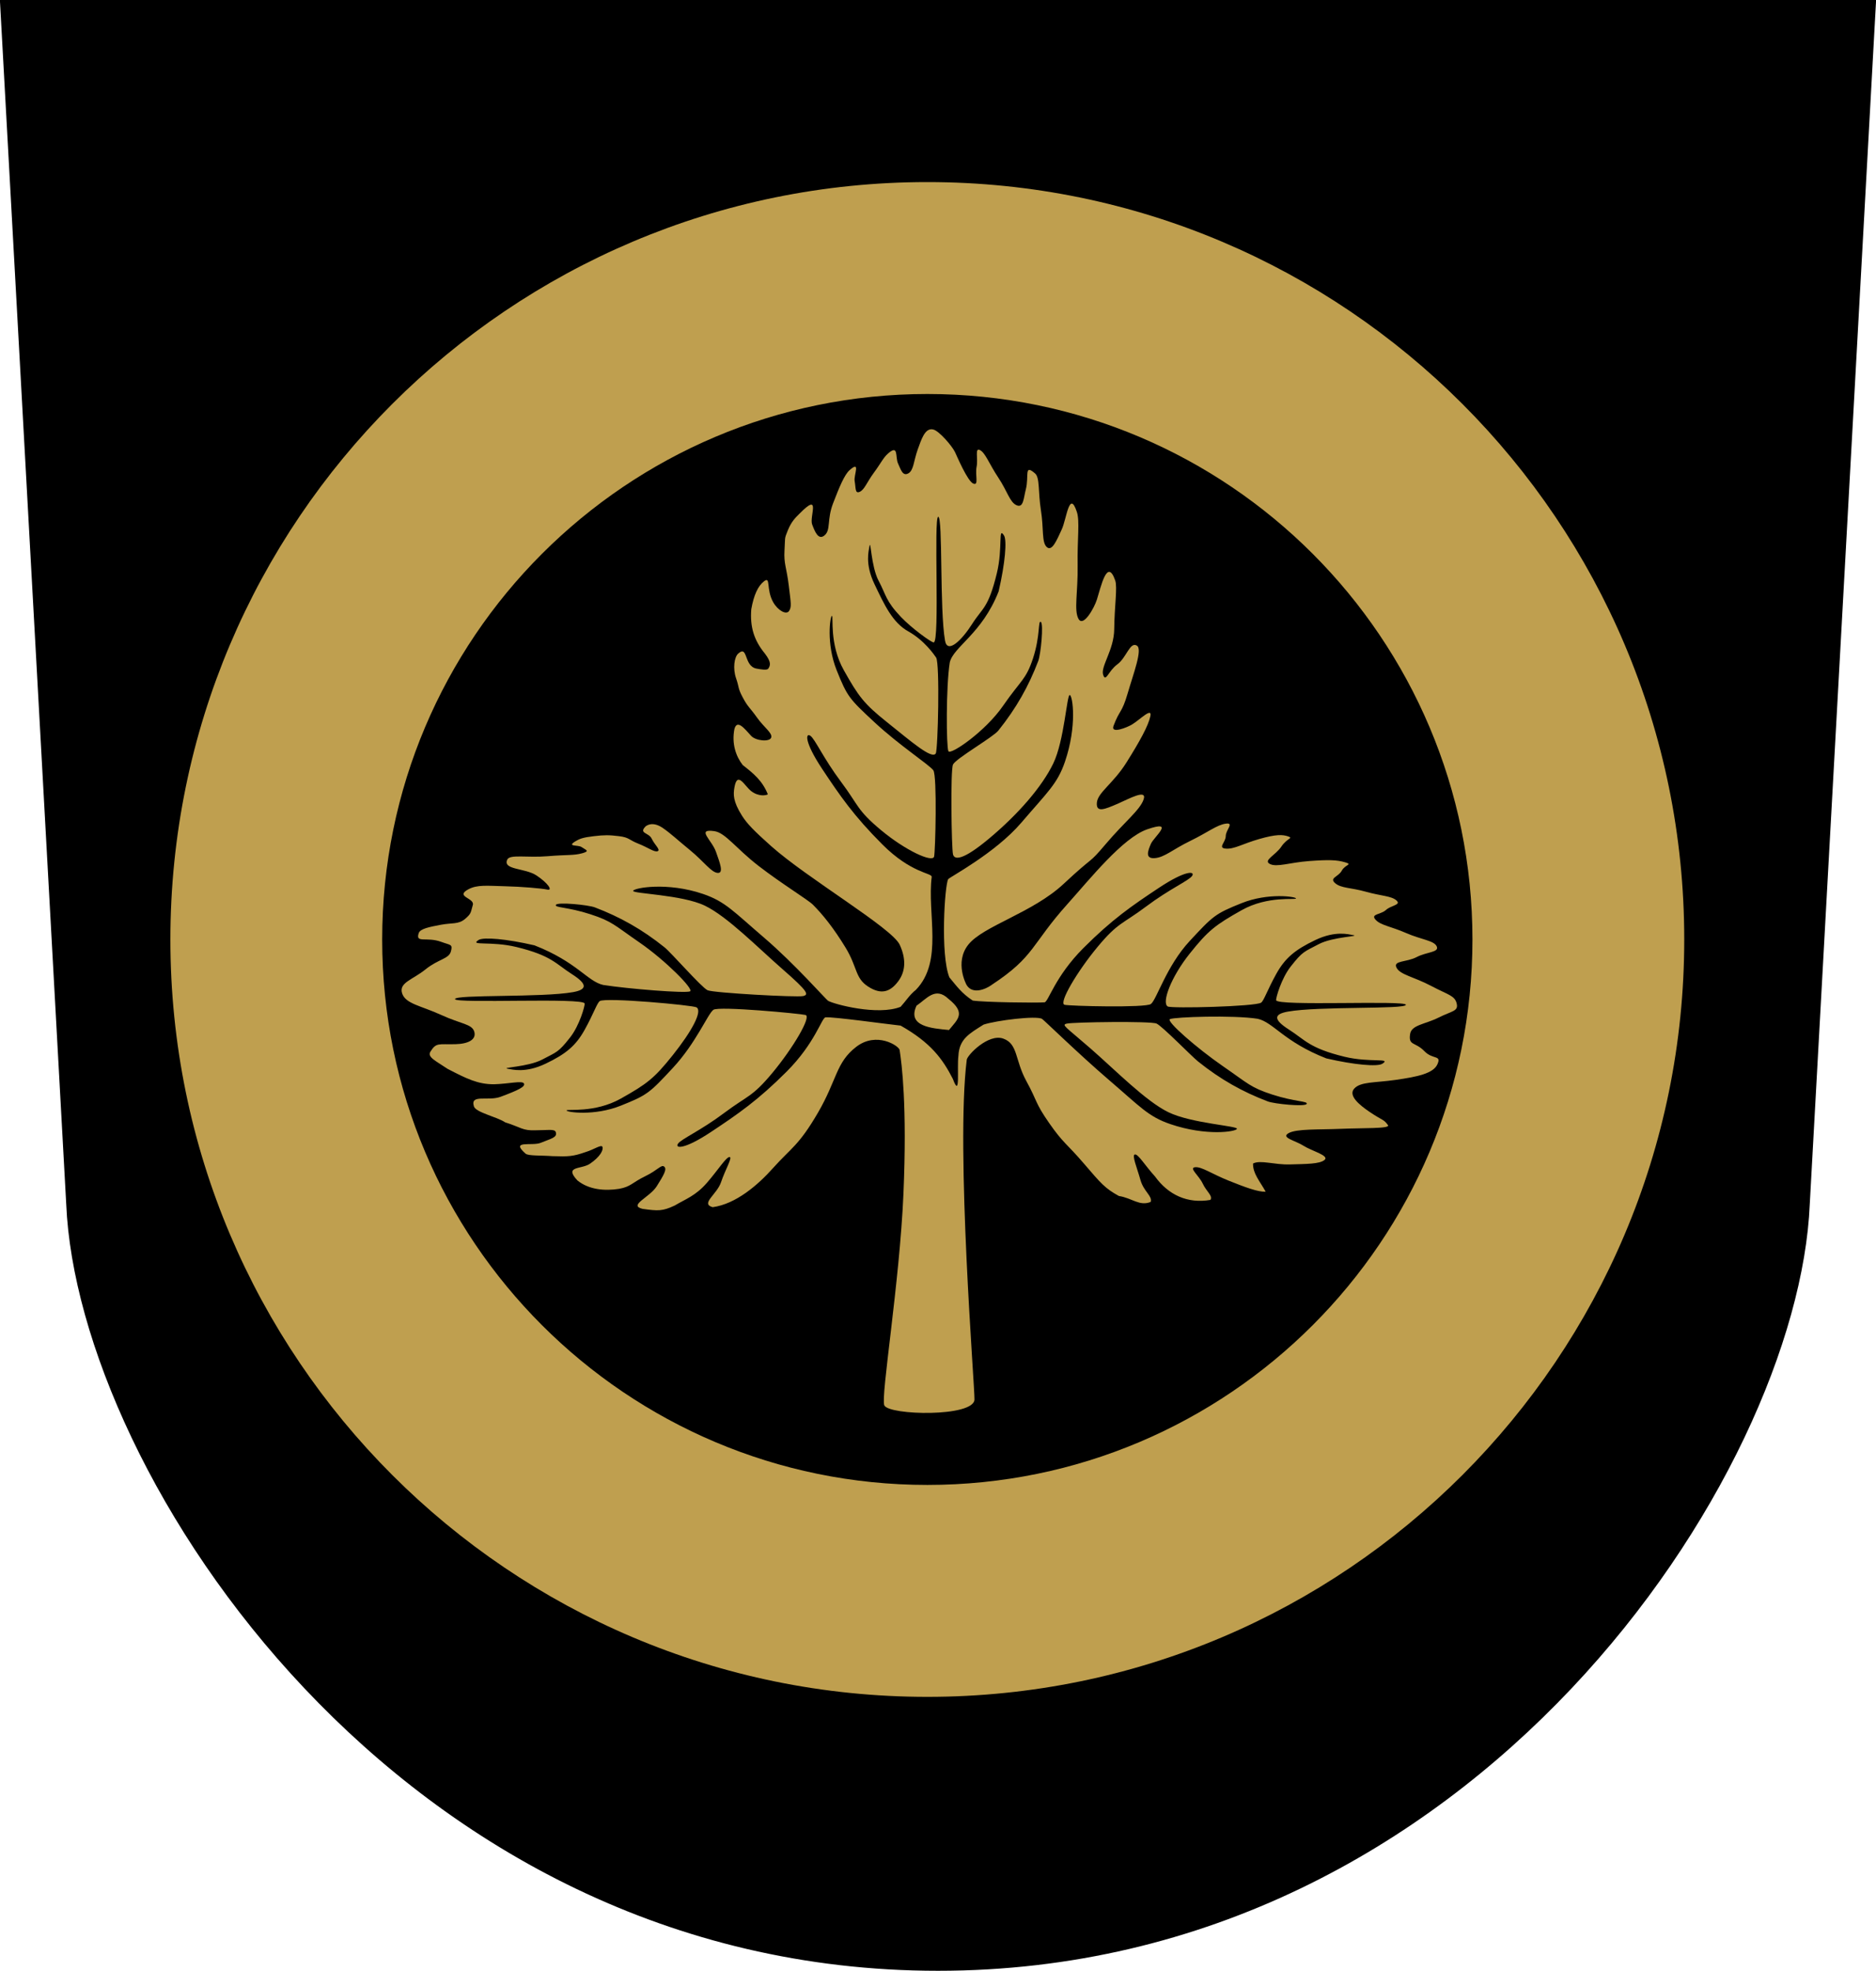 <?xml version="1.0" encoding="UTF-8" standalone="no"?>
<!-- Created with Inkscape (http://www.inkscape.org/) -->
<svg
   xmlns:dc="http://purl.org/dc/elements/1.1/"
   xmlns:cc="http://creativecommons.org/ns#"
   xmlns:rdf="http://www.w3.org/1999/02/22-rdf-syntax-ns#"
   xmlns:svg="http://www.w3.org/2000/svg"
   xmlns="http://www.w3.org/2000/svg"
   xmlns:sodipodi="http://sodipodi.sourceforge.net/DTD/sodipodi-0.dtd"
   xmlns:inkscape="http://www.inkscape.org/namespaces/inkscape"
   width="524"
   height="550.142"
   id="svg1315"
   sodipodi:version="0.32"
   inkscape:version="0.46"
   version="1.0"
   sodipodi:docbase="Z:\private\svg"
   sodipodi:docname="Suonenjoki_coat_of_arms.svg"
   inkscape:output_extension="org.inkscape.output.svg.inkscape">
  <defs
     id="defs3">
    <inkscape:perspective
       sodipodi:type="inkscape:persp3d"
       inkscape:vp_x="0 : 275.07108 : 1"
       inkscape:vp_y="0 : 1000 : 0"
       inkscape:vp_z="524 : 275.07108 : 1"
       inkscape:persp3d-origin="262 : 183.38072 : 1"
       id="perspective20" />
    <linearGradient
       id="linearGradient5896">
      <stop
         style="stop-color: rgb(226, 255, 255); stop-opacity: 1;"
         offset="0"
         id="stop5898" />
      <stop
         style="stop-color: rgb(255, 255, 255); stop-opacity: 0;"
         offset="1"
         id="stop5900" />
    </linearGradient>
    <linearGradient
       id="linearGradient5866">
      <stop
         style="stop-color: rgb(31, 134, 36); stop-opacity: 1;"
         offset="0"
         id="stop5868" />
      <stop
         style="stop-color: rgb(31, 13, 71); stop-opacity: 1;"
         offset="1"
         id="stop5870" />
    </linearGradient>
  </defs>
  <sodipodi:namedview
     inkscape:document-units="mm"
     id="base"
     pagecolor="#ffffff"
     bordercolor="#666666"
     borderopacity="1.0"
     inkscape:pageopacity="0.0"
     inkscape:pageshadow="2"
     inkscape:zoom="0.53588673"
     inkscape:cx="262.25596"
     inkscape:cy="258.29383"
     inkscape:current-layer="layer13"
     showgrid="false"
     inkscape:grid-bbox="false"
     inkscape:grid-points="false"
     gridtolerance="1px"
     inkscape:window-width="964"
     inkscape:window-height="732"
     inkscape:window-x="44"
     inkscape:window-y="0">
    <inkscape:grid
       id="GridFromPre046Settings"
       type="xygrid"
       originx="0px"
       originy="0px"
       spacingx="2px"
       spacingy="2px"
       color="#0000ff"
       empcolor="#0000ff"
       opacity="0.2"
       empopacity="0.4"
       empspacing="5" />
  </sodipodi:namedview>
  <g
     inkscape:label="vaakunan_muoto"
     inkscape:groupmode="layer"
     id="layer1"
     style="opacity: 1; display: inline;"
     transform="translate(12, -14.36)">
    <path
       style="fill: rgb(0, 0, 0); fill-opacity: 1; fill-rule: evenodd; stroke: rgb(0, 0, 0); stroke-width: 1px; stroke-linecap: butt; stroke-linejoin: miter; stroke-opacity: 1;"
       d="M -11.5,14.86 L 511.5,14.86 L 493,350.502 C 489.8,425.502 400,564.002 250,564.002 C 100,564.002 10.2,425.502 7,350.502 L -11.5,14.86 z "
       id="path1383"
       sodipodi:nodetypes="cccccc" />
  </g>
  <g
     inkscape:groupmode="layer"
     id="layer11"
     inkscape:label="rengas"
     style="opacity: 1; display: inline;"
     transform="translate(12, -14.36)">
    <path
       style="opacity:1;fill:#bf9f4f;fill-opacity:1;fill-rule:evenodd;stroke:rgb(0, 106, 0);stroke-width:1.7;stroke-linecap:square;stroke-linejoin:miter;stroke-miterlimit:4;stroke-dasharray:none;stroke-opacity:0"
       d="M 247.031,65.188 C 130.325,65.188 35.594,159.918 35.594,276.625 C 35.594,393.332 130.325,488.031 247.031,488.031 C 363.738,488.031 458.438,393.332 458.438,276.625 C 458.438,159.918 363.738,65.188 247.031,65.188 z M 247.031,124.344 C 331.082,124.344 399.281,192.574 399.281,276.625 C 399.281,360.676 331.082,428.875 247.031,428.875 C 162.981,428.875 94.75,360.676 94.75,276.625 C 94.75,192.574 162.981,124.344 247.031,124.344 z "
       id="path5769" />
  </g>
  <g
     inkscape:groupmode="layer"
     id="layer13"
     inkscape:label="lehdet"
     style="opacity: 1; display: inline;"
     transform="translate(12, -14.36)">
    <path
       style="fill:#bf9f4f;fill-opacity:1;fill-rule:evenodd;stroke:none;stroke-width:1.3;stroke-linecap:butt;stroke-linejoin:miter;stroke-miterlimit:4;stroke-dasharray:none;stroke-opacity:1"
       d="M 248.25,134.188 C 246.285,134.129 245.365,136.97 244.344,139.812 C 243.16,143.107 243.231,145.715 241.656,146.531 C 240.082,147.348 239.584,145.314 238.844,143.75 C 237.998,141.961 239.073,138.317 236.062,140.938 C 234.698,142.125 234.076,143.63 232.094,146.312 C 230.111,148.995 229.466,151.073 228.125,151.656 C 226.784,152.239 227.069,150.608 226.719,148.625 C 226.429,146.981 228.516,142.758 225.312,145.594 C 223.853,146.885 222.437,150.326 220.688,154.875 C 218.938,159.424 220.093,162.265 218.344,163.781 C 216.594,165.297 215.604,162.761 214.844,160.75 C 214.026,158.584 217.453,151.523 211.344,157.719 C 210.294,158.783 209.112,159.809 208.062,162.375 C 207.013,164.941 207.358,164.268 207.125,168 C 206.892,171.732 207.729,172.883 208.312,177.781 C 208.896,182.68 209.164,183.74 208.406,184.906 C 207.648,186.073 205.296,184.811 203.969,182.469 C 201.914,178.843 203.356,175.111 201.406,176.625 C 199.711,177.941 198.544,180.472 197.844,184.438 C 197.465,189.312 198.571,193.071 201.656,196.812 C 203.522,199.262 203.17,200.136 202.594,201 C 202.244,201.525 200.595,201.233 199.312,201 C 195.684,200.34 196.987,194.305 194.188,196.812 C 193.078,197.807 192.661,201.005 193.594,203.688 C 194.527,206.37 194.011,206.322 195.469,209.062 C 196.927,211.803 197.455,211.857 199.438,214.656 C 201.42,217.455 203.814,218.967 203.406,220.25 C 202.998,221.533 199.095,221.181 197.812,219.781 C 195.915,217.711 193.883,215.049 193.125,217.906 C 192.341,222.021 193.571,225.512 195.469,227.938 C 198.451,230.253 200.944,232.278 202.469,236.094 C 202.061,236.385 199.912,236.82 197.812,235.188 C 195.935,233.727 193.941,229.41 193.125,234.25 C 192.824,236.036 192.675,237.986 195.25,242.062 C 196.65,244.278 198.624,246.306 203.406,250.562 C 213.564,259.605 237.18,273.424 239.312,278.094 C 241.054,281.906 241.06,285.428 238.844,288.344 C 236.628,291.259 234.143,292.126 230.469,289.75 C 226.795,287.374 227.538,284.384 224.156,278.844 C 220.774,273.304 217.745,269.589 215.062,266.906 C 213.653,265.497 206.321,261.05 199.906,256.094 C 193.492,251.137 190.63,246.819 187.531,246.375 C 182.341,245.631 186.834,248.805 188,252.188 C 188.954,254.953 190.276,258.148 188.469,258.031 C 186.661,257.915 184.63,254.868 180.781,251.719 C 176.932,248.57 175.519,247.146 173.062,245.438 C 171.45,244.365 169.805,244.02 168.406,244.969 C 166.249,247.068 169.215,246.719 170.031,248.469 C 170.848,250.218 172.621,251.619 171.688,251.969 C 170.754,252.319 168.995,250.925 166.312,249.875 C 163.63,248.825 163.795,248.131 160.938,247.781 C 158.08,247.431 156.876,247.431 153.844,247.781 C 150.811,248.131 149.888,248.515 148.812,249.156 C 146.072,250.789 149.492,250.15 150.438,250.812 C 151.604,251.629 152.953,251.921 150.562,252.562 C 148.172,253.204 146.473,252.908 140.875,253.375 C 135.277,253.842 130.386,252.778 129.688,254.312 C 128.361,257.228 134.605,256.619 137.812,258.719 C 141.02,260.818 142.508,263.037 140.875,262.688 C 139.278,262.345 133.778,261.867 128.938,261.75 C 124.097,261.633 121.299,261.275 118.844,262.594 C 114.935,264.693 120.679,265.017 120.062,267 C 119.446,268.983 119.772,269.301 117.906,270.875 C 116.04,272.45 114.303,271.917 111.188,272.5 C 107.918,273.112 105.385,273.614 104.969,274.812 C 103.936,277.787 107.168,275.765 111.25,277.281 C 113.842,278.244 114.521,277.869 113.938,279.969 C 113.354,282.068 110.459,282.053 106.844,284.969 C 103.228,287.884 99.379,288.651 100.312,291.625 C 101.246,294.599 105.555,295.077 111.25,297.688 C 116.848,300.253 119.827,300.186 120.469,302.344 C 121.115,304.519 118.871,305.755 115.219,305.844 C 110.437,305.96 109.852,305.313 108.219,307.938 C 107.274,309.456 109.734,310.503 113,312.719 C 118.327,315.479 121.481,317.043 125.969,317.031 C 130.167,316.915 133.877,315.938 134.344,316.812 C 134.81,317.687 132.828,318.665 127.812,320.531 C 124.287,321.843 119.267,319.662 120.375,323.219 C 120.902,324.909 126.878,326.14 129.094,327.656 C 133.545,329.043 133.941,330.036 137.625,329.875 C 140.891,329.875 142.887,329.447 143.219,330.344 C 143.802,331.918 141.83,332.209 139.031,333.375 C 136.641,334.371 130.381,332.499 134.812,336.406 C 135.556,337.062 139.249,336.861 142.281,337.094 C 146.829,337.245 148.018,337.196 151.625,335.938 C 153.958,335.238 155.99,333.715 156.281,334.531 C 156.573,335.348 155.697,337.236 152.781,339.219 C 150.37,340.858 145.432,339.735 149.281,343.875 C 152.504,346.492 156.956,346.849 160.938,346.219 C 164.203,345.636 164.572,344.468 168.188,342.719 C 171.803,340.969 172.715,339.331 173.531,340.031 C 174.348,340.731 173.42,342.351 171.438,345.5 C 169.455,348.649 163.387,350.821 167.469,351.812 C 171.872,352.42 173.025,352.478 176.469,350.875 C 179.501,349.067 182.289,348.178 185.438,344.562 C 188.586,340.947 190.759,337.402 191.75,337.344 C 192.741,337.285 190.573,340.845 189.406,344.344 C 188.24,347.843 183.564,350.352 187.062,351.344 C 193.574,350.45 199.728,345.134 203.969,340.375 C 208.984,334.777 211.104,334.182 216.469,324.969 C 221.834,315.755 221.473,310.936 227.188,306.562 C 232.853,302.227 239.101,306.305 239.281,307.469 C 239.86,311.205 241.414,322.891 240.344,347.688 C 239.273,372.484 233.957,404.322 235,406.656 C 236.258,409.473 260.031,409.993 260.188,405.031 C 260.293,401.675 254.897,335.26 258.031,310.188 C 258.196,308.868 264.066,302.808 268.219,304.281 C 272.372,305.755 271.441,310.199 274.656,316.094 C 277.872,321.988 277.043,322.114 281.062,327.875 C 285.082,333.636 285.896,333.498 290.719,339.125 C 295.542,344.752 296.65,346.092 300.531,348.219 C 304.223,348.79 306.285,351.152 309.406,349.875 C 309.942,348.2 307.469,347.037 306.531,343.688 C 305.593,340.338 304.062,336.759 305,336.625 C 305.938,336.491 307.812,339.7 310.625,342.781 C 314.338,347.908 319.674,350.414 326.094,349.312 C 326.831,348.174 325.009,347.028 323.938,344.75 C 322.866,342.472 320.004,340.388 321.812,340.188 C 323.621,339.987 326.498,342.062 331.188,343.938 C 335.876,345.813 339.321,347.098 341.531,347.031 C 339.863,344.027 337.912,341.921 338,339.156 C 340.077,338.084 343.891,339.54 348.312,339.406 C 352.734,339.272 356.66,339.331 358,338.125 C 359.34,336.919 354.279,335.594 352.188,334.25 C 349.776,332.7 345.696,331.96 347.906,330.688 C 350.117,329.415 356.369,329.737 362.531,329.469 C 368.694,329.201 376.435,329.471 375.688,328.438 C 374.441,326.714 374.327,327.293 370.562,324.75 C 367.719,322.829 364.473,320.161 366.281,318.219 C 368.09,316.276 371.987,316.65 377.812,315.812 C 383.903,314.937 388.347,314.035 389.5,311.438 C 390.685,308.768 388.225,310.243 385.844,307.781 C 383.26,305.11 381.337,306.363 381.875,302.969 C 382.275,300.449 386.093,300.282 389.844,298.406 C 393.595,296.531 395.411,296.679 394.875,294.469 C 394.339,292.258 392.542,292.108 387.719,289.562 C 382.896,287.017 379.067,286.478 378.062,284.469 C 377.058,282.459 380.874,283.005 383.688,281.531 C 386.501,280.058 390.049,280.237 389.312,278.562 C 388.576,276.888 385.037,276.688 380.75,274.812 C 376.463,272.937 373.594,272.67 372.188,271.062 C 370.781,269.455 373.651,269.715 375.125,268.375 C 376.599,267.035 379.469,266.991 378.062,265.719 C 376.656,264.446 373.787,264.487 369.5,263.281 C 365.213,262.076 362.581,262.349 360.906,260.875 C 359.232,259.401 361.843,259.148 362.781,257.406 C 363.719,255.665 365.965,255.732 363.688,255.062 C 361.41,254.393 359.18,254.317 353.688,254.719 C 348.195,255.121 344.63,256.536 342.688,255.531 C 340.745,254.526 344.299,253.099 345.906,250.688 C 347.514,248.276 349.353,248.38 347.812,247.844 C 346.272,247.308 344.439,247.223 339.75,248.562 C 335.061,249.902 332.719,251.451 330.375,251.25 C 328.031,251.049 330.375,249.492 330.375,247.75 C 330.375,246.008 332.853,243.946 330.375,244.281 C 327.897,244.616 325.426,246.682 320.469,249.094 C 315.512,251.505 313.278,253.705 310.531,253.906 C 307.785,254.107 308.605,251.916 309.469,249.906 C 310.29,247.995 316.433,243.087 308.406,245.875 C 301.597,248.241 292.405,259.77 286.219,266.656 C 275.963,278.072 277.101,281.324 265,289.281 C 263.359,290.499 259.609,292.078 257.969,289.281 C 257.969,289.281 254.533,283.06 258.438,278.094 C 262.572,272.835 276.407,269.209 285.125,261.062 C 294.087,252.687 291.689,256.056 296.938,249.875 C 302.186,243.694 306.446,240.474 307.438,237.5 C 308.429,234.526 303.406,237.313 300.406,238.625 C 296.481,240.343 294.142,241.295 294.375,238.438 C 294.608,235.58 298.924,233.136 302.656,227.188 C 306.388,221.239 308.729,216.995 309.312,214.312 C 309.896,211.63 306.412,215.271 304.156,216.625 C 302.91,217.373 298.138,219.358 299.031,216.969 C 300.709,212.482 301.336,213.536 302.969,207.938 C 304.602,202.339 307.199,195.605 305.562,194.594 C 303.612,193.387 302.66,197.946 300.094,199.812 C 297.528,201.679 296.883,204.993 296.125,202.719 C 295.367,200.444 299.159,195.786 299.219,190.031 C 299.285,183.532 300.158,178.31 299.5,176.406 C 297.257,169.922 295.505,178.214 294.375,181.75 C 293.623,184.103 290.591,189.516 289.25,187.125 C 287.909,184.734 289.117,179.652 289,172.188 C 288.883,164.723 289.647,159.851 288.781,157.25 C 286.684,150.949 285.918,159.229 284.562,162.156 C 283.123,165.265 281.833,168.404 280.375,167.062 C 278.917,165.721 279.566,161.944 278.75,156.812 C 277.934,151.681 278.481,147.71 277.125,146.531 C 273.931,143.754 275.484,147.268 274.531,150.969 C 273.893,153.448 273.893,156.223 271.969,155.406 C 270.044,154.59 269.41,151.536 266.844,147.688 C 264.278,143.839 263.235,140.758 261.719,140 C 260.203,139.242 261.248,142.324 260.781,144.656 C 260.315,146.989 261.477,150.044 259.844,149.344 C 258.211,148.644 255.252,141.6 254.75,140.562 C 253.897,138.8 250.271,134.6 248.656,134.25 C 248.516,134.22 248.381,134.191 248.25,134.188 z "
       id="path5796"
       sodipodi:nodetypes="cssssssssssssssssssccsssssssscccssssssssssssssccssssssssssssssssssssssssssccsssccsssccssccsssccsssccsssssssssssccssccsssccssssssssssssssssssssssssssssssssssssssscssssssssssssssscsssssssssssssssssc" />
  </g>
  <g
     inkscape:groupmode="layer"
     id="layer15"
     inkscape:label="ruodot"
     style="opacity: 1; display: inline;"
     transform="translate(12, -14.36)">
    <path
       style="fill: rgb(0, 0, 0); fill-opacity: 1; fill-rule: evenodd; stroke: none; stroke-width: 1px; stroke-linecap: butt; stroke-linejoin: miter; stroke-opacity: 1;"
       d="M 250.062,158.625 C 248.743,158.625 250.553,193.49 248.812,193.688 C 248.171,193.76 242.577,189.666 239.656,186.594 C 235.342,182.055 235.55,180.51 233.406,176.469 C 231.262,172.428 231.222,164.432 230.844,166.938 C 230.679,168.032 229.529,171.716 232.25,177.406 C 234.971,183.097 237.265,188.151 241.719,190.625 C 246.172,193.099 248.935,197.126 249.469,197.906 C 250.558,199.498 249.984,223.722 249.375,224.688 C 248.281,226.421 242.328,221.196 235.812,216 C 229.297,210.804 227.811,208.777 223.688,201.438 C 219.564,194.098 220.87,186.281 220.375,186.281 C 219.88,186.281 218.719,194.015 221.688,201.438 C 224.656,208.86 225.24,209.454 232.25,215.969 C 239.26,222.484 247.462,227.767 248.688,229.375 C 249.797,230.831 249.26,252.251 248.906,253.5 C 248.423,255.204 240.97,251.815 234.125,246.125 C 227.28,240.435 227.854,239.191 222.906,232.594 C 217.958,225.996 215.663,220.657 214.344,219.75 C 213.024,218.843 212.594,221.382 217.625,228.969 C 222.656,236.556 226.469,242.094 234.469,250.094 C 242.468,258.093 248.153,258.009 248.25,259.094 C 246.914,269.465 251.577,282.665 243.812,290.688 C 242.106,292.015 240.995,293.826 239.562,295.406 C 233.212,297.963 220.917,294.69 219.281,293.719 C 218.744,293.4 209.983,283.433 201.406,276.094 C 192.829,268.754 190.587,266.022 184.375,263.906 C 174.383,260.502 165.091,262.207 164.844,263.031 C 164.596,263.856 178.492,264.081 184.906,267.188 C 191.211,270.241 199.595,278.815 206.688,285 C 213.78,291.185 213.947,292.022 212.344,292.406 C 210.63,292.817 187.172,291.526 185.625,290.781 C 183.926,289.964 175.48,280.301 173.625,278.812 C 167.33,273.761 161.151,270.319 154.156,267.656 C 152.281,266.942 143.776,266.113 143.281,266.938 C 142.786,267.762 146.553,267.507 152.875,269.562 C 158.983,271.549 159.513,272.552 166.688,277.5 C 173.862,282.448 181.911,290.545 180.75,291.094 C 179.477,291.695 163.345,290.385 156.5,289.312 C 152.108,288.347 149.152,282.885 137.281,278.25 C 129.447,276.436 123.04,275.893 121.688,276.75 C 118.968,278.474 125.129,276.988 132.25,278.719 C 142.093,281.11 143.245,283.426 147.781,286.312 C 152.317,289.199 151.857,290.63 148.062,291.312 C 139.451,292.861 115.094,291.93 115.094,293.25 C 115.094,294.57 151.115,292.76 151.312,294.5 C 151.385,295.141 149.892,300.567 147.281,303.906 C 143.908,308.221 143.51,307.981 139.469,310.125 C 135.428,312.269 127.432,312.341 129.938,312.719 C 131.032,312.884 134.716,314.003 140.406,311.281 C 146.097,308.56 148.838,306.266 151.312,301.812 C 153.787,297.359 154.751,294.347 155.531,293.812 C 157.123,292.723 181.597,294.953 182.562,295.562 C 184.296,296.656 181.133,302.36 175.938,308.875 C 170.742,315.39 168.746,316.908 161.406,321.031 C 154.066,325.155 146.25,323.849 146.25,324.344 C 146.25,324.839 153.984,325.969 161.406,323 C 168.828,320.031 169.422,319.479 175.938,312.469 C 182.453,305.459 185.642,297.475 187.25,296.25 C 188.706,295.141 211.751,297.334 213,297.688 C 214.704,298.17 209.44,306.999 203.75,313.844 C 198.06,320.689 196.848,320.114 190.25,325.062 C 183.652,330.011 178.282,332.305 177.375,333.625 C 176.468,334.945 179.007,335.374 186.594,330.344 C 194.181,325.313 199.719,321.5 207.719,313.5 C 215.718,305.5 217.509,298.44 218.594,298.344 C 220.698,298.156 235.779,300.255 239.562,300.656 C 248.045,305.451 251.306,309.995 254.138,315.513 C 256.328,321.363 255.248,312.547 255.7,309.101 C 255.915,304.346 258.839,302.841 262.737,300.373 C 266.288,299.216 277.427,297.81 279.062,298.781 C 279.6,299.1 289.298,308.598 297.875,315.938 C 306.452,323.277 308.695,326.04 314.906,328.156 C 324.898,331.56 333.253,330.293 333.5,329.469 C 333.747,328.644 320.789,327.951 314.375,324.844 C 308.07,321.79 299.686,313.216 292.594,307.031 C 285.501,300.846 284.397,300.478 286,300.094 C 287.713,299.683 309.515,299.349 311.062,300.094 C 312.761,300.911 320.77,309.167 322.625,310.656 C 328.92,315.708 335.099,319.15 342.094,321.812 C 343.969,322.526 352.474,323.356 352.969,322.531 C 353.464,321.707 349.697,321.962 343.375,319.906 C 337.267,317.92 336.737,316.917 329.562,311.969 C 322.388,307.021 313.621,299.392 314.781,298.844 C 316.054,298.242 332.436,297.678 339.281,298.75 C 343.673,299.715 346.598,305.177 358.469,309.812 C 366.303,311.627 372.741,312.17 374.094,311.312 C 376.813,309.589 370.653,311.074 363.531,309.344 C 353.688,306.952 352.536,304.636 348,301.75 C 343.464,298.864 343.924,297.432 347.719,296.75 C 356.331,295.202 380.687,296.163 380.688,294.844 C 380.688,293.524 344.635,295.303 344.438,293.562 C 344.365,292.921 345.889,287.527 348.5,284.188 C 351.873,279.873 352.272,280.082 356.312,277.938 C 360.353,275.793 368.35,275.753 365.844,275.375 C 364.75,275.21 361.065,274.06 355.375,276.781 C 349.685,279.503 346.943,281.797 344.469,286.25 C 341.995,290.703 341.03,293.716 340.25,294.25 C 338.658,295.34 315.122,295.922 314.156,295.312 C 312.423,294.219 315.086,287.109 320.281,280.594 C 325.477,274.079 327.473,272.561 334.812,268.438 C 342.152,264.314 350,265.651 350,265.156 C 350,264.661 342.235,263.5 334.812,266.469 C 327.39,269.438 326.828,270.021 320.312,277.031 C 313.797,284.041 311.077,293.4 309.469,294.625 C 308.013,295.734 286.592,295.197 285.344,294.844 C 283.639,294.361 288.903,285.501 294.594,278.656 C 300.284,271.811 301.496,272.386 308.094,267.438 C 314.691,262.489 320.062,260.195 320.969,258.875 C 321.876,257.555 319.306,257.157 311.719,262.188 C 304.132,267.218 298.625,271 290.625,279 C 282.625,287 280.835,294.06 279.75,294.156 C 277.646,294.344 262.648,294.146 259.69,293.661 C 256.551,291.599 255.197,289.594 253.177,287.194 C 250.62,280.844 251.873,261.417 252.844,259.781 C 253.163,259.244 265.942,252.577 273.281,244 C 280.621,235.423 283.353,233.18 285.469,226.969 C 288.873,216.977 287.637,208.622 286.812,208.375 C 285.988,208.128 285.294,221.086 282.188,227.5 C 279.134,233.805 272.643,241.47 264.125,248.562 C 256.893,254.584 254.571,254.447 254.188,252.844 C 253.777,251.13 253.443,229.329 254.188,227.781 C 255.005,226.082 265.355,220.168 266.844,218.312 C 271.895,212.018 275.338,205.869 278,198.875 C 278.714,197 279.543,188.464 278.719,187.969 C 277.894,187.474 278.618,191.741 276.562,198.062 C 274.576,204.17 273.104,204.231 268.156,211.406 C 263.208,218.581 253.455,225.223 252.906,224.062 C 252.305,222.79 252.209,206.157 253.281,199.312 C 254.246,194.921 262.302,191.309 266.938,179.438 C 268.752,171.603 269.295,165.196 268.438,163.844 C 266.714,161.125 268.168,167.254 266.438,174.375 C 264.046,184.218 262.449,183.964 259.562,188.5 C 256.676,193.036 252.651,197.014 251.969,193.219 C 250.421,184.607 251.382,158.625 250.062,158.625 z M 252.871,293.146 C 257.937,297.177 255.521,298.86 253.07,301.883 C 248.345,301.427 241.272,300.941 244,295.094 C 246.794,293.223 249.224,289.696 252.871,293.146 z "
       id="path5977"
       sodipodi:nodetypes="csssssssssssssssssssscccssssssssssssssccssssssssssssssssssssssssssccccssssssssssssssccssssssssssssssssssssssssssccssssssssssssssccssssccccc" />
  </g>
</svg>
